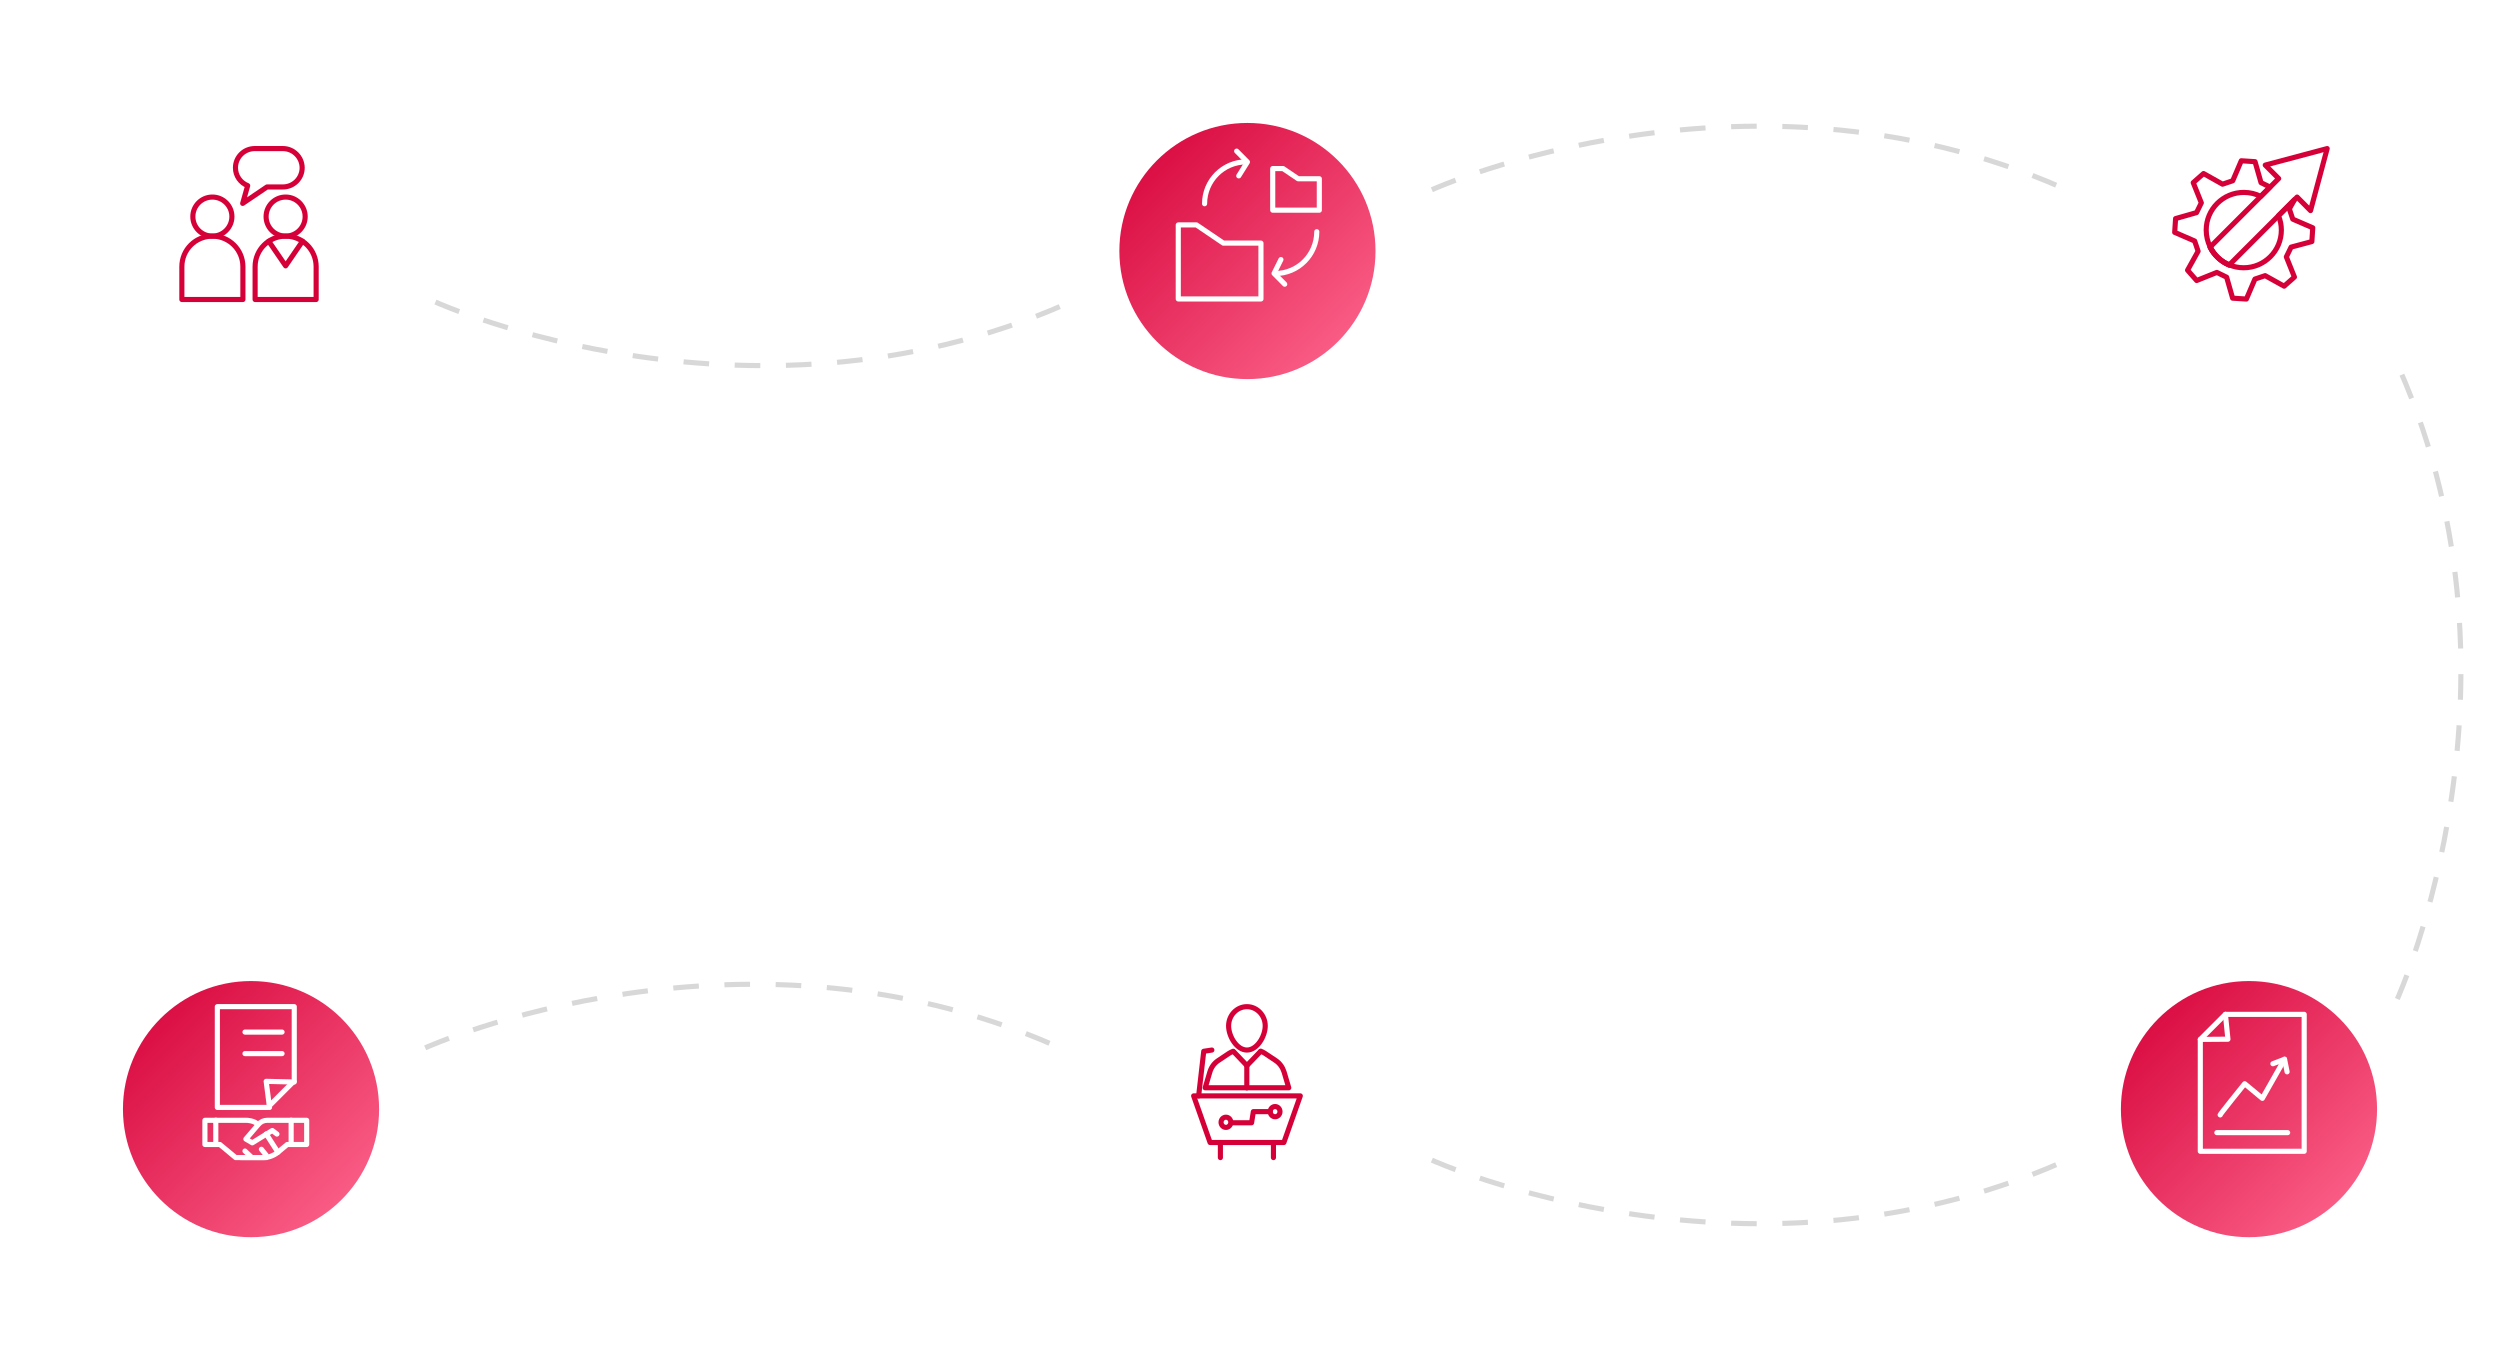 <svg width="976" height="531" viewBox="0 0 976 531" fill="none" xmlns="http://www.w3.org/2000/svg">
<path d="M170 117.92C170 117.92 296.151 175.024 422 116" stroke="#D8D8D8" stroke-width="2" stroke-dasharray="10"/>
<path d="M559 74.08C559 74.08 685.151 16.976 811 76" stroke="#D8D8D8" stroke-width="2" stroke-dasharray="10"/>
<path d="M935.92 390C935.92 390 993.024 263.849 934 138" stroke="#D8D8D8" stroke-width="2" stroke-dasharray="10"/>
<path d="M559 452.92C559 452.92 685.151 510.024 811 451" stroke="#D8D8D8" stroke-width="2" stroke-dasharray="10"/>
<path d="M166 409.08C166 409.08 292.151 351.976 418 411" stroke="#D8D8D8" stroke-width="2" stroke-dasharray="10"/>
<g filter="url(#filter0_d_1089_1139)">
<path fill-rule="evenodd" clip-rule="evenodd" d="M97 146C124.614 146 147 123.614 147 96C147 68.386 124.614 46 97 46C69.386 46 47 68.386 47 96C47 123.614 69.386 146 97 146Z" fill="white"/>
</g>
<g filter="url(#filter1_d_1089_1139)">
<path fill-rule="evenodd" clip-rule="evenodd" d="M487 146C514.614 146 537 123.614 537 96C537 68.386 514.614 46 487 46C459.386 46 437 68.386 437 96C437 123.614 459.386 146 487 146Z" fill="url(#paint0_linear_1089_1139)"/>
</g>
<g filter="url(#filter2_d_1089_1139)">
<path fill-rule="evenodd" clip-rule="evenodd" d="M877 146C904.614 146 927 123.614 927 96C927 68.386 904.614 46 877 46C849.386 46 827 68.386 827 96C827 123.614 849.386 146 877 146Z" fill="white"/>
</g>
<g filter="url(#filter3_d_1089_1139)">
<path fill-rule="evenodd" clip-rule="evenodd" d="M878 481C905.614 481 928 458.614 928 431C928 403.386 905.614 381 878 381C850.386 381 828 403.386 828 431C828 458.614 850.386 481 878 481Z" fill="url(#paint1_linear_1089_1139)"/>
</g>
<g filter="url(#filter4_d_1089_1139)">
<path fill-rule="evenodd" clip-rule="evenodd" d="M98 481C125.614 481 148 458.614 148 431C148 403.386 125.614 381 98 381C70.386 381 48 403.386 48 431C48 458.614 70.386 481 98 481Z" fill="url(#paint2_linear_1089_1139)"/>
</g>
<g filter="url(#filter5_d_1089_1139)">
<path fill-rule="evenodd" clip-rule="evenodd" d="M487 481C514.614 481 537 458.614 537 431C537 403.386 514.614 381 487 381C459.386 381 437 403.386 437 431C437 458.614 459.386 481 487 481Z" fill="white"/>
</g>
<path d="M501.224 446.031H472.412L466 427.834H507.636L501.224 446.031Z" stroke="#D50037" stroke-width="2" stroke-miterlimit="10" stroke-linecap="round" stroke-linejoin="round"/>
<path d="M481.424 410.417C480.904 410.634 480.341 410.894 479.864 411.197L475.575 414.056C474.015 415.096 472.889 416.656 472.326 418.519L470.506 424.671H503.13L501.31 418.519C500.747 416.699 499.621 415.096 498.061 414.056L493.772 411.197C493.252 410.85 492.732 410.59 492.169 410.374" stroke="#D50037" stroke-width="2" stroke-miterlimit="10" stroke-linecap="round" stroke-linejoin="round"/>
<path d="M493.945 400.495C493.945 404.611 490.739 409.94 486.796 409.94C482.854 409.94 479.647 404.611 479.647 400.495C479.647 396.379 482.854 393 486.796 393C490.739 393 493.945 396.379 493.945 400.495Z" stroke="#D50037" stroke-width="2" stroke-miterlimit="10" stroke-linecap="round" stroke-linejoin="round"/>
<path d="M481.728 410.677L486.84 416.049" stroke="#D50037" stroke-width="2" stroke-miterlimit="10" stroke-linecap="round" stroke-linejoin="round"/>
<path d="M491.909 410.677L486.753 416.049V424.715" stroke="#D50037" stroke-width="2" stroke-miterlimit="10" stroke-linecap="round" stroke-linejoin="round"/>
<path d="M481.164 438.319H488.616L489.309 433.986H495.938" stroke="#D50037" stroke-width="2" stroke-miterlimit="10" stroke-linecap="round" stroke-linejoin="round"/>
<path d="M478.608 440.138C479.661 440.138 480.514 439.246 480.514 438.145C480.514 437.045 479.661 436.152 478.608 436.152C477.555 436.152 476.702 437.045 476.702 438.145C476.702 439.246 477.555 440.138 478.608 440.138Z" stroke="#D50037" stroke-width="2" stroke-miterlimit="10" stroke-linecap="round" stroke-linejoin="round"/>
<path d="M497.801 435.979C498.854 435.979 499.708 435.087 499.708 433.986C499.708 432.886 498.854 431.993 497.801 431.993C496.749 431.993 495.895 432.886 495.895 433.986C495.895 435.087 496.749 435.979 497.801 435.979Z" stroke="#D50037" stroke-width="2" stroke-miterlimit="10" stroke-linecap="round" stroke-linejoin="round"/>
<path d="M467.949 427.834L469.942 410.417L473.105 409.94" stroke="#D50037" stroke-width="2" stroke-miterlimit="10" stroke-linecap="round" stroke-linejoin="round"/>
<path d="M476.441 446.031V451.923" stroke="#D50037" stroke-width="2" stroke-miterlimit="10" stroke-linecap="round" stroke-linejoin="round"/>
<path d="M497.151 446.031V451.923" stroke="#D50037" stroke-width="2" stroke-miterlimit="10" stroke-linecap="round" stroke-linejoin="round"/>
<path d="M477.59 94.917L467.105 87.811H460V94.917V116.71H492.278V94.917H477.59Z" stroke="white" stroke-width="2" stroke-miterlimit="10" stroke-linecap="round" stroke-linejoin="round"/>
<path d="M506.792 69.788L500.899 65.802H496.87V69.788V82.049H515.067V69.788H506.792Z" stroke="white" stroke-width="2" stroke-miterlimit="10" stroke-linecap="round" stroke-linejoin="round"/>
<path d="M470.269 79.537C470.269 70.525 477.547 63.203 486.516 63.203" stroke="white" stroke-width="2" stroke-miterlimit="10" stroke-linecap="round" stroke-linejoin="round"/>
<path d="M482.79 59L486.992 63.246L483.613 68.662" stroke="white" stroke-width="2" stroke-miterlimit="10" stroke-linecap="round" stroke-linejoin="round"/>
<path d="M514.071 90.455C514.071 99.466 506.792 106.789 497.824 106.789" stroke="white" stroke-width="2" stroke-miterlimit="10" stroke-linecap="round" stroke-linejoin="round"/>
<path d="M501.55 110.947L497.391 106.745L500.077 101.329" stroke="white" stroke-width="2" stroke-miterlimit="10" stroke-linecap="round" stroke-linejoin="round"/>
<path d="M123.424 116.923H99.595V104.099C99.595 97.513 104.924 92.184 111.509 92.184C118.095 92.184 123.424 97.513 123.424 104.099V116.923Z" stroke="#D50037" stroke-width="2" stroke-miterlimit="10" stroke-linecap="round" stroke-linejoin="round"/>
<path d="M111.51 92.184C115.721 92.184 119.135 88.77 119.135 84.559C119.135 80.347 115.721 76.933 111.51 76.933C107.299 76.933 103.885 80.347 103.885 84.559C103.885 88.77 107.299 92.184 111.51 92.184Z" stroke="#D50037" stroke-width="2" stroke-miterlimit="10" stroke-linecap="round" stroke-linejoin="round"/>
<path d="M94.829 116.923H71V104.099C71 97.513 76.329 92.184 82.915 92.184C89.5 92.184 94.829 97.513 94.829 104.099V116.923Z" stroke="#D50037" stroke-width="2" stroke-miterlimit="10" stroke-linecap="round" stroke-linejoin="round"/>
<path d="M82.915 92.184C87.126 92.184 90.54 88.77 90.54 84.559C90.54 80.347 87.126 76.933 82.915 76.933C78.704 76.933 75.29 80.347 75.29 84.559C75.29 88.77 78.704 92.184 82.915 92.184Z" stroke="#D50037" stroke-width="2" stroke-miterlimit="10" stroke-linecap="round" stroke-linejoin="round"/>
<path d="M110.426 58H99.465C95.306 58 91.926 61.336 91.926 65.496C91.926 68.658 93.876 71.344 96.692 72.471L94.742 79.403L104.231 72.991H110.426C114.586 72.991 117.965 69.655 117.965 65.496C117.922 61.38 114.586 58 110.426 58Z" stroke="#D50037" stroke-width="2" stroke-miterlimit="10" stroke-linecap="round" stroke-linejoin="round"/>
<path d="M104.924 94.177L111.509 103.795L118.095 94.177" stroke="#D50037" stroke-width="2" stroke-miterlimit="10" stroke-linecap="round" stroke-linejoin="round"/>
<path d="M104.522 432.34H84.853V393H114.877V421.985C110.848 426.014 108.552 428.31 104.522 432.34Z" stroke="white" stroke-width="2" stroke-miterlimit="10" stroke-linecap="round" stroke-linejoin="round"/>
<path d="M94.081 451.923H102.746C104.826 451.923 106.862 451.186 108.509 449.843L112.148 446.81H119.73V437.365H104.306C103.006 437.365 101.75 437.928 100.883 438.968L95.987 444.687L98.5 446.16L106.299 441.351L108.119 442.738" stroke="white" stroke-width="2" stroke-miterlimit="10" stroke-linecap="round" stroke-linejoin="round"/>
<path d="M103.916 451.923H92.001L85.849 446.81H80V437.365H94.904H96.377C96.377 437.365 98.977 437.452 100.406 438.708" stroke="white" stroke-width="2" stroke-miterlimit="10" stroke-linecap="round" stroke-linejoin="round"/>
<path d="M84.246 437.322V446.81" stroke="white" stroke-width="2" stroke-miterlimit="10" stroke-linecap="round" stroke-linejoin="round"/>
<path d="M113.665 446.81V437.322" stroke="white" stroke-width="2" stroke-miterlimit="10" stroke-linecap="round" stroke-linejoin="round"/>
<path d="M103.916 442.694L108.509 449.843" stroke="white" stroke-width="2" stroke-miterlimit="10" stroke-linecap="round" stroke-linejoin="round"/>
<path d="M95.641 449.366L98.067 451.663" stroke="white" stroke-width="2" stroke-miterlimit="10" stroke-linecap="round" stroke-linejoin="round"/>
<path d="M102.053 448.673L103.916 450.97" stroke="white" stroke-width="2" stroke-miterlimit="10" stroke-linecap="round" stroke-linejoin="round"/>
<path d="M114.877 422.418L103.916 422.158L105.216 432.34" stroke="white" stroke-width="2" stroke-miterlimit="10" stroke-linecap="round" stroke-linejoin="round"/>
<path d="M95.641 402.922H110.111" stroke="white" stroke-width="2" stroke-miterlimit="10" stroke-linecap="round" stroke-linejoin="round"/>
<path d="M95.641 411.327H110.111" stroke="white" stroke-width="2" stroke-miterlimit="10" stroke-linecap="round" stroke-linejoin="round"/>
<path d="M902.551 94.307C902.724 91.621 902.724 91.621 902.897 88.935L895.099 85.555C894.535 83.952 894.275 83.172 893.756 81.569L895.792 77.93L889.51 84.212C890.246 85.945 890.636 87.852 890.636 89.845C890.636 97.947 884.051 104.532 875.949 104.532C873.956 104.532 872.049 104.142 870.316 103.406C867.067 102.062 864.424 99.55 862.864 96.43C861.868 94.437 861.305 92.184 861.305 89.801C861.305 81.699 867.89 75.114 875.992 75.114C878.375 75.114 880.628 75.677 882.577 76.674L886.217 73.034C884.874 72.384 884.137 71.994 882.707 71.301L880.368 63.113C877.682 62.939 877.682 62.939 874.995 62.766L871.659 70.565C870.056 71.128 869.276 71.388 867.673 71.908L860.265 67.749C858.272 69.525 858.228 69.525 856.235 71.301L859.398 79.186C858.662 80.703 858.272 81.483 857.535 82.999L849.347 85.339C849.173 88.025 849.173 88.025 849 90.711L856.799 94.091C857.362 95.694 857.622 96.473 858.142 98.076L854.026 105.485C855.802 107.478 855.802 107.521 857.579 109.514L865.464 106.352C866.98 107.088 867.76 107.478 869.276 108.215L871.616 116.403C874.302 116.577 874.302 116.577 876.988 116.75L880.325 108.951C881.928 108.388 882.707 108.128 884.31 107.608L891.719 111.724C893.712 109.948 893.712 109.948 895.749 108.171L892.586 100.286C893.322 98.77 893.712 97.99 894.449 96.473L902.551 94.307Z" stroke="#D50037" stroke-width="2" stroke-miterlimit="10" stroke-linecap="round" stroke-linejoin="round"/>
<path d="M908.529 58L902.031 82.219L896.788 76.933L870.273 103.449C867.023 102.106 864.381 99.593 862.821 96.473L889.596 69.698L884.354 64.456L908.529 58Z" stroke="#D50037" stroke-width="2" stroke-miterlimit="10" stroke-linecap="round" stroke-linejoin="round"/>
<path d="M862.821 96.517C864.381 99.636 867.067 102.106 870.273 103.492" stroke="#D50037" stroke-width="2" stroke-miterlimit="10" stroke-linecap="round" stroke-linejoin="round"/>
<path d="M899.553 396H868.792C864.979 399.813 862.813 401.979 859 405.792V449.464H899.553V396Z" stroke="white" stroke-width="2" stroke-miterlimit="10" stroke-linecap="round" stroke-linejoin="round"/>
<path d="M859 405.792L869.788 405.705L868.792 396" stroke="white" stroke-width="2" stroke-miterlimit="10" stroke-linecap="round" stroke-linejoin="round"/>
<path d="M887.335 415.28L891.884 413.547L883.219 428.798L876.33 423.079C876.33 423.079 865.889 435.99 866.798 435.253" stroke="white" stroke-width="2" stroke-miterlimit="10" stroke-linecap="round" stroke-linejoin="round"/>
<path d="M892.881 418.443L891.884 413.504" stroke="white" stroke-width="2" stroke-miterlimit="10" stroke-linecap="round" stroke-linejoin="round"/>
<path d="M865.456 442.185H893.097" stroke="white" stroke-width="2" stroke-miterlimit="10" stroke-linecap="round" stroke-linejoin="round"/>
<defs>
<filter id="filter0_d_1089_1139" x="23" y="15" width="168" height="168" filterUnits="userSpaceOnUse" color-interpolation-filters="sRGB">
<feFlood flood-opacity="0" result="BackgroundImageFix"/>
<feColorMatrix in="SourceAlpha" type="matrix" values="0 0 0 0 0 0 0 0 0 0 0 0 0 0 0 0 0 0 127 0" result="hardAlpha"/>
<feOffset dx="10" dy="3"/>
<feGaussianBlur stdDeviation="17"/>
<feColorMatrix type="matrix" values="0 0 0 0 0 0 0 0 0 0 0 0 0 0 0 0 0 0 0.15 0"/>
<feBlend mode="normal" in2="BackgroundImageFix" result="effect1_dropShadow_1089_1139"/>
<feBlend mode="normal" in="SourceGraphic" in2="effect1_dropShadow_1089_1139" result="shape"/>
</filter>
<filter id="filter1_d_1089_1139" x="389" y="0" width="196" height="196" filterUnits="userSpaceOnUse" color-interpolation-filters="sRGB">
<feFlood flood-opacity="0" result="BackgroundImageFix"/>
<feColorMatrix in="SourceAlpha" type="matrix" values="0 0 0 0 0 0 0 0 0 0 0 0 0 0 0 0 0 0 127 0" result="hardAlpha"/>
<feOffset dy="2"/>
<feGaussianBlur stdDeviation="24"/>
<feColorMatrix type="matrix" values="0 0 0 0 0 0 0 0 0 0 0 0 0 0 0 0 0 0 0.06 0"/>
<feBlend mode="normal" in2="BackgroundImageFix" result="effect1_dropShadow_1089_1139"/>
<feBlend mode="normal" in="SourceGraphic" in2="effect1_dropShadow_1089_1139" result="shape"/>
</filter>
<filter id="filter2_d_1089_1139" x="803" y="15" width="168" height="168" filterUnits="userSpaceOnUse" color-interpolation-filters="sRGB">
<feFlood flood-opacity="0" result="BackgroundImageFix"/>
<feColorMatrix in="SourceAlpha" type="matrix" values="0 0 0 0 0 0 0 0 0 0 0 0 0 0 0 0 0 0 127 0" result="hardAlpha"/>
<feOffset dx="10" dy="3"/>
<feGaussianBlur stdDeviation="17"/>
<feColorMatrix type="matrix" values="0 0 0 0 0 0 0 0 0 0 0 0 0 0 0 0 0 0 0.15 0"/>
<feBlend mode="normal" in2="BackgroundImageFix" result="effect1_dropShadow_1089_1139"/>
<feBlend mode="normal" in="SourceGraphic" in2="effect1_dropShadow_1089_1139" result="shape"/>
</filter>
<filter id="filter3_d_1089_1139" x="780" y="335" width="196" height="196" filterUnits="userSpaceOnUse" color-interpolation-filters="sRGB">
<feFlood flood-opacity="0" result="BackgroundImageFix"/>
<feColorMatrix in="SourceAlpha" type="matrix" values="0 0 0 0 0 0 0 0 0 0 0 0 0 0 0 0 0 0 127 0" result="hardAlpha"/>
<feOffset dy="2"/>
<feGaussianBlur stdDeviation="24"/>
<feColorMatrix type="matrix" values="0 0 0 0 0 0 0 0 0 0 0 0 0 0 0 0 0 0 0.06 0"/>
<feBlend mode="normal" in2="BackgroundImageFix" result="effect1_dropShadow_1089_1139"/>
<feBlend mode="normal" in="SourceGraphic" in2="effect1_dropShadow_1089_1139" result="shape"/>
</filter>
<filter id="filter4_d_1089_1139" x="0" y="335" width="196" height="196" filterUnits="userSpaceOnUse" color-interpolation-filters="sRGB">
<feFlood flood-opacity="0" result="BackgroundImageFix"/>
<feColorMatrix in="SourceAlpha" type="matrix" values="0 0 0 0 0 0 0 0 0 0 0 0 0 0 0 0 0 0 127 0" result="hardAlpha"/>
<feOffset dy="2"/>
<feGaussianBlur stdDeviation="24"/>
<feColorMatrix type="matrix" values="0 0 0 0 0 0 0 0 0 0 0 0 0 0 0 0 0 0 0.06 0"/>
<feBlend mode="normal" in2="BackgroundImageFix" result="effect1_dropShadow_1089_1139"/>
<feBlend mode="normal" in="SourceGraphic" in2="effect1_dropShadow_1089_1139" result="shape"/>
</filter>
<filter id="filter5_d_1089_1139" x="413" y="350" width="168" height="168" filterUnits="userSpaceOnUse" color-interpolation-filters="sRGB">
<feFlood flood-opacity="0" result="BackgroundImageFix"/>
<feColorMatrix in="SourceAlpha" type="matrix" values="0 0 0 0 0 0 0 0 0 0 0 0 0 0 0 0 0 0 127 0" result="hardAlpha"/>
<feOffset dx="10" dy="3"/>
<feGaussianBlur stdDeviation="17"/>
<feColorMatrix type="matrix" values="0 0 0 0 0 0 0 0 0 0 0 0 0 0 0 0 0 0 0.15 0"/>
<feBlend mode="normal" in2="BackgroundImageFix" result="effect1_dropShadow_1089_1139"/>
<feBlend mode="normal" in="SourceGraphic" in2="effect1_dropShadow_1089_1139" result="shape"/>
</filter>
<linearGradient id="paint0_linear_1089_1139" x1="387.632" y1="96.211" x2="487.211" y2="195.789" gradientUnits="userSpaceOnUse">
<stop stop-color="#D50037"/>
<stop offset="1" stop-color="#FF6B91"/>
</linearGradient>
<linearGradient id="paint1_linear_1089_1139" x1="778.632" y1="431.211" x2="878.211" y2="530.789" gradientUnits="userSpaceOnUse">
<stop stop-color="#D50037"/>
<stop offset="1" stop-color="#FF6B91"/>
</linearGradient>
<linearGradient id="paint2_linear_1089_1139" x1="-1.368" y1="431.211" x2="98.211" y2="530.789" gradientUnits="userSpaceOnUse">
<stop stop-color="#D50037"/>
<stop offset="1" stop-color="#FF6B91"/>
</linearGradient>
</defs>
</svg>
